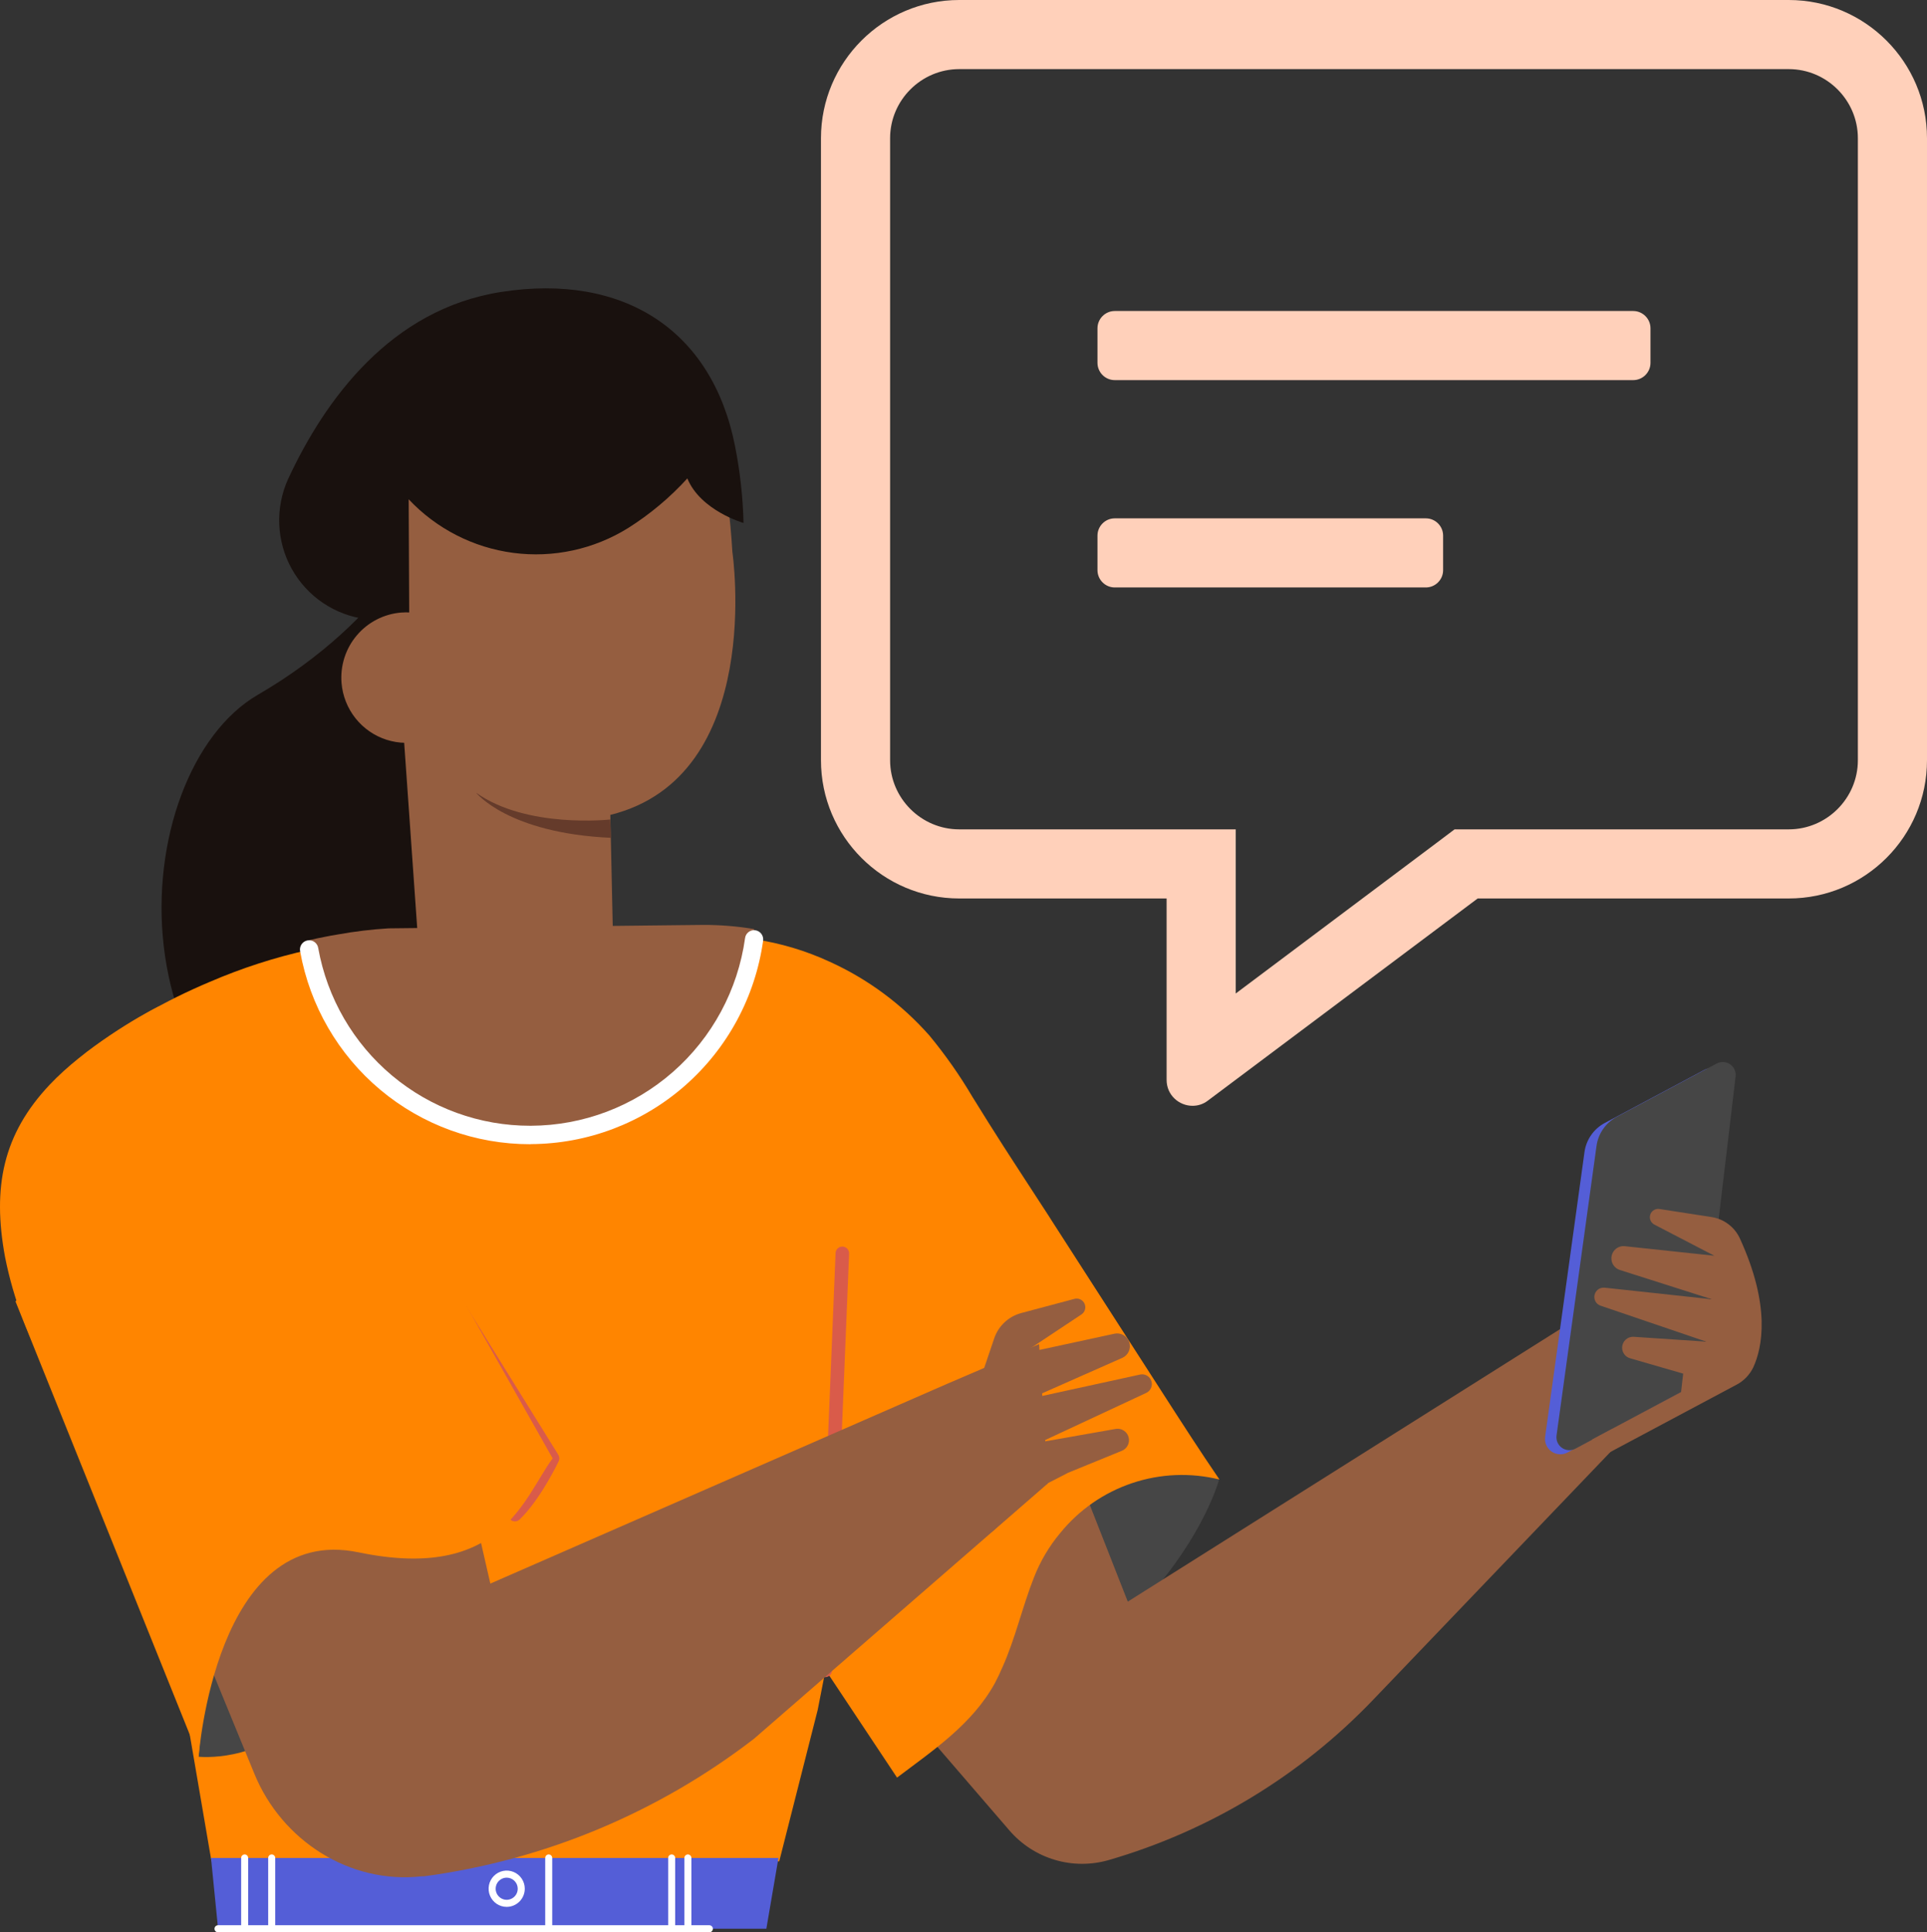 <svg width="338" height="339" viewBox="0 0 338 339" fill="none" xmlns="http://www.w3.org/2000/svg">
<rect x="0" y="0" width="338" height="339" fill="#333333" stroke="none"/>
<path d="M313.75 0H168.25C154.875 0 144 10.875 144 24.25V133.375C144 146.75 154.875 157.625 168.25 157.625H204.625V189.453C204.625 192.143 206.823 194 209.172 194C210.081 194 211.029 193.735 211.862 193.091L259.188 157.625H313.75C327.125 157.625 338 146.75 338 133.375V24.25C338 10.875 327.125 0 313.75 0ZM325.875 133.375C325.875 140.044 320.419 145.5 313.75 145.5H255.133L251.912 147.925L216.75 174.297V145.5H168.25C161.581 145.5 156.125 140.044 156.125 133.375V24.25C156.125 17.581 161.581 12.125 168.25 12.125H313.75C320.419 12.125 325.875 17.581 325.875 24.25V133.375ZM250.094 90.938H195.531C193.864 90.938 192.5 92.302 192.5 93.969V100.031C192.5 101.698 193.864 103.062 195.531 103.062H250.094C251.761 103.062 253.125 101.698 253.125 100.031V93.969C253.125 92.302 251.761 90.938 250.094 90.938ZM286.469 54.562H195.531C193.864 54.562 192.5 55.927 192.5 57.594V63.656C192.5 65.323 193.864 66.688 195.531 66.688H286.469C288.136 66.688 289.5 65.323 289.5 63.656V57.594C289.5 55.927 288.136 54.562 286.469 54.562Z" fill="#FFD0BA"/>
<path d="M75.33 90.894C75.33 90.894 68.457 108.403 45.214 121.901C21.971 135.399 17.061 196.693 67.489 210.029L87.426 184.13L100.867 138.348L102.184 105.462L75.33 90.894Z" fill="#19110E"/>
<path d="M128.458 96.806C128.458 96.806 134.3 136.203 107.052 142.966L107.599 168.145L73.209 163.253L67.752 85.628L120.179 67.868C120.179 67.868 126.98 71.671 128.458 96.806Z" fill="#955E40"/>
<path d="M128.913 78.198C124.899 57.919 109.388 47.874 87.91 51.219C68.52 54.241 57.015 70.104 50.545 84.016C49.407 86.511 48.87 89.24 48.979 91.983C49.087 94.725 49.839 97.403 51.171 99.799C52.504 102.196 54.381 104.243 56.649 105.776C58.918 107.308 61.514 108.283 64.228 108.62C69.604 109.303 71.79 110.661 71.79 110.661L71.683 87.595C76.536 92.754 83.015 96.074 90.025 96.994C97.034 97.915 104.146 96.38 110.159 92.649C114.001 90.227 117.5 87.295 120.562 83.935C122.891 89.6 130.418 91.75 130.418 91.75C130.305 87.197 129.801 82.663 128.913 78.198Z" fill="#19110E"/>
<path d="M59.907 119.831C60.095 122.086 60.945 124.234 62.349 126.005C63.753 127.775 65.648 129.089 67.795 129.779C69.942 130.469 72.245 130.505 74.413 129.882C76.58 129.26 78.516 128.006 79.974 126.28C81.432 124.555 82.348 122.434 82.606 120.186C82.864 117.938 82.452 115.664 81.423 113.65C80.394 111.637 78.793 109.975 76.823 108.874C74.853 107.774 72.602 107.284 70.355 107.466C68.86 107.588 67.403 108.005 66.069 108.693C64.734 109.381 63.547 110.326 62.577 111.475C61.607 112.623 60.871 113.952 60.413 115.386C59.955 116.82 59.783 118.33 59.907 119.831Z" fill="#955E40"/>
<path d="M107.03 143.771C107.03 143.771 92.403 145.409 83.519 139.078C83.519 139.078 89.064 146.167 107.171 146.99L107.03 143.771Z" fill="#653B2B"/>
<path d="M213.792 259.684C213.792 259.684 206.624 286.986 166.051 305.34L160.496 252.283L183.596 237.445L197.511 248.165L213.792 259.684Z" fill="#464646"/>
<path d="M188.318 256.798L197.816 280.988L274.723 232.499L284.014 253.119L240.843 298.218C228.121 311.51 212.134 321.202 194.492 326.32C191.395 327.219 188.106 327.208 185.016 326.289C181.925 325.369 179.163 323.579 177.055 321.131L160.496 301.914L164.698 274.261L177.951 253.533L188.318 256.798Z" fill="#955E40"/>
<path d="M204.07 244.603C197.577 234.489 191.069 224.376 184.545 214.262L183.918 213.273C180.433 207.877 176.849 202.481 173.426 197.023C172.467 195.503 171.517 193.947 170.559 192.419C168.339 188.657 165.828 185.075 163.05 181.708C158.187 176.186 152.214 171.76 145.523 168.723C141.32 166.778 136.86 165.448 132.28 164.775C129.284 164.303 126.254 164.074 123.221 164.091L68.16 164.658C65.18 164.83 62.213 165.17 59.271 165.674C58.465 165.791 57.658 165.944 56.861 166.097C56.063 166.25 55.069 166.421 54.235 166.627C48.236 167.951 42.377 169.845 36.736 172.284C29.011 175.536 21.713 179.728 15.007 184.766C14.963 184.813 14.911 184.853 14.854 184.883L24.648 260.277L25.544 259.108L37.094 326.554H136.679L143.427 299.98L144.798 292.975L157.342 311.86C163.722 307.039 170.576 302.462 174.519 295.259C174.994 294.36 175.415 293.461 175.8 292.561C178.094 287.48 179.313 281.914 181.373 276.707C182.475 273.891 184.024 271.273 185.961 268.955C189.254 264.895 193.628 261.858 198.574 260.196C203.52 258.533 208.835 258.316 213.9 259.567C210.539 254.657 207.323 249.657 204.07 244.603Z" fill="#FF8500"/>
<path d="M25.463 260.764C25.073 260.763 24.697 260.62 24.404 260.362C24.111 260.104 23.921 259.749 23.869 259.361L22.005 245.584C21.954 245.161 22.071 244.735 22.331 244.398C22.591 244.062 22.973 243.841 23.394 243.785C23.602 243.756 23.814 243.769 24.018 243.823C24.221 243.878 24.412 243.972 24.579 244.101C24.746 244.23 24.885 244.391 24.989 244.574C25.094 244.758 25.16 244.96 25.186 245.17L27.049 258.947C27.1 259.37 26.983 259.796 26.723 260.133C26.463 260.469 26.081 260.69 25.661 260.746L25.463 260.764Z" fill="#D95B4A"/>
<path d="M281.442 197.032L298.978 187.68C299.344 187.484 299.756 187.393 300.17 187.417C300.584 187.44 300.984 187.577 301.326 187.813C301.668 188.048 301.939 188.373 302.109 188.753C302.28 189.132 302.343 189.551 302.293 189.964L295.949 243.614L275 254.792C274.559 255.041 274.056 255.16 273.551 255.135C273.045 255.11 272.557 254.942 272.142 254.651C271.727 254.359 271.403 253.957 271.206 253.488C271.01 253.02 270.949 252.506 271.03 252.005L277.921 202.131C278.065 201.063 278.46 200.044 279.072 199.158C279.684 198.271 280.496 197.543 281.442 197.032Z" fill="#545ED7"/>
<path d="M283.575 195.944L301.111 186.582C301.477 186.387 301.889 186.296 302.303 186.319C302.717 186.343 303.117 186.48 303.459 186.715C303.801 186.951 304.072 187.276 304.242 187.655C304.413 188.034 304.476 188.453 304.426 188.867L298.055 242.517L276.327 254.154C275.958 254.349 275.543 254.439 275.126 254.414C274.71 254.388 274.309 254.247 273.967 254.007C273.625 253.767 273.356 253.438 273.189 253.054C273.022 252.67 272.963 252.248 273.02 251.833L280.027 201.079C280.17 200.001 280.566 198.974 281.183 198.081C281.8 197.188 282.62 196.456 283.575 195.944Z" fill="#464646"/>
<path d="M300.187 213.516L291.066 212.104C290.863 212.072 290.656 212.083 290.458 212.138C290.26 212.192 290.076 212.287 289.918 212.418C289.76 212.549 289.631 212.712 289.54 212.897C289.449 213.081 289.398 213.283 289.39 213.489C289.382 213.774 289.457 214.056 289.605 214.3C289.752 214.544 289.967 214.74 290.223 214.864L300.698 220.305L285.009 218.632C284.716 218.6 284.42 218.629 284.14 218.716C283.859 218.804 283.599 218.95 283.377 219.143C283.155 219.336 282.975 219.574 282.849 219.84C282.722 220.107 282.652 220.397 282.643 220.692C282.625 221.159 282.762 221.619 283.03 222.001C283.299 222.383 283.686 222.665 284.13 222.805L300.259 227.94L281.442 225.907C281.221 225.885 280.997 225.909 280.785 225.976C280.573 226.044 280.377 226.155 280.209 226.301C280.042 226.448 279.905 226.627 279.809 226.829C279.713 227.03 279.659 227.249 279.65 227.472C279.637 227.829 279.741 228.18 279.946 228.471C280.152 228.762 280.448 228.977 280.788 229.082L299.282 235.377L286.505 234.522C285.998 234.505 285.505 234.691 285.133 235.038C284.762 235.385 284.543 235.866 284.525 236.375C284.51 236.804 284.639 237.226 284.891 237.573C285.142 237.92 285.502 238.172 285.914 238.29L295.232 240.988L294.865 244.217L279.247 252.544L280.86 255.583L304.578 242.94C305.868 242.265 306.905 241.189 307.535 239.873C309.067 236.519 310.68 229.253 305.16 217.23C304.699 216.248 304.004 215.395 303.137 214.748C302.27 214.1 301.256 213.677 300.187 213.516Z" fill="#955E40"/>
<path d="M54.234 164.946C57.568 184.442 73.732 199.181 93.14 199.119C113.175 199.119 129.654 183.372 132.279 162.995C129.286 162.494 126.255 162.25 123.22 162.266L68.159 162.869C65.178 163.05 62.21 163.408 59.27 163.939C58.464 164.065 57.657 164.218 56.86 164.38C56.062 164.542 55.095 164.721 54.234 164.946Z" fill="#955E40"/>
<path d="M93.016 200.737C83.402 200.755 74.09 197.376 66.709 191.194C59.329 185.012 54.351 176.42 52.649 166.925C52.602 166.712 52.599 166.492 52.639 166.278C52.679 166.064 52.761 165.86 52.882 165.679C53.002 165.498 53.158 165.343 53.339 165.223C53.52 165.104 53.724 165.022 53.937 164.983C54.151 164.945 54.37 164.95 54.581 164.998C54.793 165.046 54.993 165.137 55.169 165.264C55.344 165.392 55.493 165.553 55.605 165.74C55.717 165.926 55.791 166.134 55.821 166.349C57.392 175.097 61.979 183.011 68.779 188.706C75.579 194.401 84.159 197.514 93.016 197.5H93.132C102.289 197.463 111.126 194.115 118.023 188.07C124.92 182.025 129.416 173.688 130.685 164.587C130.71 164.377 130.777 164.174 130.881 163.991C130.985 163.807 131.125 163.646 131.292 163.517C131.459 163.388 131.649 163.294 131.853 163.24C132.056 163.186 132.268 163.173 132.477 163.202C132.896 163.26 133.275 163.481 133.534 163.818C133.792 164.154 133.908 164.579 133.857 165C132.482 174.877 127.606 183.924 120.122 190.485C112.639 197.045 103.05 200.679 93.114 200.719L93.016 200.737Z" fill="white"/>
<path d="M37.013 325.961H136.544L134.421 338.37H38.249L37.013 325.961Z" fill="#545ED7"/>
<path d="M124.421 339H38.24C38.076 339 37.919 338.935 37.803 338.818C37.687 338.702 37.622 338.544 37.622 338.379C37.622 338.215 37.687 338.057 37.803 337.941C37.919 337.824 38.076 337.759 38.24 337.759H124.421C124.585 337.759 124.742 337.824 124.858 337.941C124.974 338.057 125.039 338.215 125.039 338.379C125.039 338.544 124.974 338.702 124.858 338.818C124.742 338.935 124.585 339 124.421 339Z" fill="white"/>
<path d="M42.917 338.631C42.836 338.631 42.756 338.615 42.681 338.584C42.606 338.553 42.537 338.507 42.48 338.45C42.422 338.392 42.377 338.324 42.346 338.248C42.315 338.173 42.299 338.092 42.299 338.011V325.961C42.299 325.796 42.364 325.638 42.48 325.522C42.596 325.406 42.753 325.34 42.917 325.34C42.998 325.34 43.078 325.356 43.152 325.388C43.227 325.419 43.295 325.465 43.351 325.522C43.408 325.58 43.453 325.649 43.483 325.724C43.513 325.799 43.528 325.88 43.526 325.961V338.011C43.528 338.092 43.513 338.172 43.483 338.248C43.453 338.323 43.408 338.391 43.351 338.449C43.295 338.507 43.227 338.553 43.152 338.584C43.078 338.615 42.998 338.631 42.917 338.631Z" fill="white"/>
<path d="M47.658 338.631C47.577 338.631 47.497 338.615 47.422 338.584C47.347 338.553 47.279 338.507 47.221 338.45C47.164 338.392 47.118 338.324 47.087 338.248C47.056 338.173 47.04 338.092 47.04 338.011V325.961C47.04 325.796 47.105 325.638 47.221 325.522C47.337 325.406 47.494 325.34 47.658 325.34C47.822 325.34 47.98 325.406 48.096 325.522C48.212 325.638 48.277 325.796 48.277 325.961V338.011C48.277 338.092 48.261 338.173 48.23 338.248C48.199 338.324 48.153 338.392 48.096 338.45C48.038 338.507 47.97 338.553 47.895 338.584C47.82 338.615 47.739 338.631 47.658 338.631Z" fill="white"/>
<path d="M120.658 338.631C120.577 338.631 120.497 338.615 120.422 338.584C120.347 338.553 120.279 338.507 120.221 338.45C120.164 338.392 120.118 338.324 120.087 338.248C120.056 338.173 120.04 338.092 120.04 338.011V325.961C120.04 325.796 120.105 325.638 120.221 325.522C120.337 325.406 120.494 325.34 120.658 325.34C120.822 325.34 120.98 325.406 121.096 325.522C121.212 325.638 121.277 325.796 121.277 325.961V338.011C121.277 338.092 121.261 338.173 121.23 338.248C121.199 338.324 121.153 338.392 121.096 338.45C121.038 338.507 120.97 338.553 120.895 338.584C120.82 338.615 120.74 338.631 120.658 338.631Z" fill="white"/>
<path d="M117.817 338.631C117.736 338.631 117.656 338.615 117.581 338.584C117.506 338.553 117.438 338.507 117.38 338.45C117.323 338.392 117.277 338.324 117.246 338.248C117.215 338.173 117.199 338.092 117.199 338.011V325.961C117.199 325.796 117.264 325.638 117.38 325.522C117.496 325.406 117.653 325.34 117.817 325.34C117.898 325.34 117.978 325.356 118.053 325.388C118.127 325.419 118.195 325.465 118.251 325.522C118.308 325.58 118.353 325.649 118.383 325.724C118.413 325.799 118.428 325.88 118.427 325.961V338.011C118.428 338.092 118.413 338.172 118.383 338.248C118.353 338.323 118.308 338.391 118.251 338.449C118.195 338.507 118.127 338.553 118.053 338.584C117.978 338.615 117.898 338.631 117.817 338.631Z" fill="white"/>
<path d="M96.241 338.631C96.161 338.631 96.081 338.615 96.006 338.584C95.931 338.553 95.864 338.507 95.807 338.449C95.75 338.391 95.706 338.323 95.676 338.248C95.646 338.172 95.631 338.092 95.632 338.011V325.961C95.631 325.88 95.646 325.799 95.676 325.724C95.706 325.649 95.75 325.58 95.807 325.522C95.864 325.465 95.931 325.419 96.006 325.388C96.081 325.356 96.161 325.34 96.241 325.34C96.405 325.34 96.562 325.406 96.678 325.522C96.794 325.638 96.86 325.796 96.86 325.961V338.011C96.86 338.092 96.844 338.173 96.812 338.248C96.781 338.324 96.736 338.392 96.678 338.45C96.621 338.507 96.553 338.553 96.478 338.584C96.403 338.615 96.323 338.631 96.241 338.631Z" fill="white"/>
<path d="M88.875 334.539C88.248 334.539 87.635 334.353 87.113 334.003C86.591 333.653 86.185 333.156 85.945 332.574C85.704 331.993 85.642 331.352 85.764 330.735C85.886 330.117 86.189 329.55 86.632 329.105C87.076 328.66 87.641 328.357 88.256 328.234C88.872 328.111 89.509 328.174 90.089 328.415C90.668 328.656 91.164 329.064 91.513 329.587C91.861 330.111 92.047 330.726 92.047 331.356C92.045 332.199 91.71 333.008 91.115 333.604C90.521 334.201 89.716 334.537 88.875 334.539ZM88.875 329.414C88.492 329.414 88.118 329.527 87.8 329.741C87.482 329.954 87.234 330.258 87.087 330.613C86.941 330.968 86.902 331.358 86.977 331.735C87.052 332.112 87.236 332.458 87.507 332.729C87.777 333.001 88.122 333.186 88.498 333.261C88.873 333.336 89.262 333.298 89.616 333.151C89.969 333.003 90.272 332.755 90.484 332.435C90.697 332.116 90.811 331.74 90.811 331.356C90.811 330.841 90.607 330.347 90.244 329.982C89.881 329.618 89.388 329.414 88.875 329.414Z" fill="white"/>
<path d="M82.997 241.312C82.997 241.312 79.977 253.003 71.949 257.499L70.381 254.631C70.381 254.631 78.893 250.233 82.997 241.312Z" fill="#464646"/>
<path d="M15.141 252.355L9.021 241.762C5.13 235.212 2.381 228.044 0.893 220.566C-1.409 208.192 0.58 198.912 8.725 190.288C14.8 183.849 24.495 178.192 27.891 176.538L34.656 211.708L15.141 252.355Z" fill="#FF8500"/>
<path d="M90.328 266.914C90.091 266.912 89.86 266.84 89.664 266.705C89.469 266.571 89.317 266.381 89.23 266.16C89.142 265.939 89.122 265.697 89.172 265.464C89.223 265.232 89.341 265.02 89.513 264.855C92.254 262.22 94.745 257.544 95.57 255.916L61.771 201.438C61.625 201.171 61.587 200.858 61.664 200.563C61.74 200.268 61.927 200.013 62.184 199.851C62.441 199.689 62.751 199.632 63.049 199.692C63.347 199.751 63.611 199.922 63.787 200.17L97.926 255.224C98.031 255.394 98.091 255.587 98.103 255.787C98.113 255.986 98.074 256.185 97.989 256.366C97.855 256.636 94.79 263.065 91.143 266.582C90.923 266.792 90.632 266.911 90.328 266.914Z" fill="#D95B4A"/>
<path d="M34.845 308.2C34.845 308.2 45.445 309.297 52.147 301.213L39.396 287.67C36.79 294.223 35.253 301.155 34.845 308.2Z" fill="#464646"/>
<path d="M144.716 294.234C144.559 294.229 144.404 294.194 144.261 294.129C144.117 294.064 143.988 293.971 143.881 293.855C143.773 293.74 143.69 293.604 143.635 293.456C143.58 293.308 143.554 293.151 143.56 292.993L146.562 219.838C146.574 219.531 146.703 219.24 146.924 219.027C147.145 218.814 147.439 218.695 147.745 218.695H147.799C148.113 218.709 148.41 218.848 148.623 219.08C148.836 219.313 148.949 219.621 148.937 219.936L145.935 293.092C145.923 293.405 145.789 293.701 145.56 293.915C145.332 294.129 145.029 294.244 144.716 294.234Z" fill="#D95B4A"/>
<path d="M24.298 261.636L44.62 311.195C49.441 322.957 61.358 330.574 73.956 329.18H74.18H74.377C95.438 326.359 115.391 318.04 132.243 305.053L183.64 260.386L183.72 260.332C183.738 260.307 183.763 260.288 183.792 260.278L183.568 256.366L183.12 249.676L183.021 248.165L182.564 240.701L182.466 239.19L182.26 235.809L179.849 236.843L177.161 238.039L166.024 242.823L86.008 277.823L79.834 250.845C72.836 245.53 59.028 238.381 44.235 249.145C34.154 256.501 28.33 260.17 24.36 261.6L24.298 261.636Z" fill="#955E40"/>
<path d="M174.384 234.802C174.75 233.728 175.374 232.761 176.2 231.986C177.027 231.211 178.031 230.652 179.124 230.359L188.443 227.877C188.796 227.778 189.174 227.81 189.505 227.97C189.836 228.129 190.099 228.403 190.244 228.742C190.388 229.081 190.406 229.461 190.292 229.811C190.178 230.162 189.941 230.459 189.625 230.647L179.348 237.473L195.477 233.983C196.017 233.864 196.582 233.951 197.063 234.226C197.543 234.502 197.905 234.947 198.076 235.474C198.248 236.002 198.219 236.575 197.993 237.083C197.768 237.59 197.363 237.995 196.856 238.219L180.728 245.359L200.01 241.142C200.419 241.062 200.843 241.135 201.201 241.347C201.56 241.559 201.828 241.896 201.956 242.293C202.084 242.691 202.063 243.122 201.896 243.504C201.729 243.887 201.428 244.195 201.05 244.37L182.547 253.003L195.718 250.683C196.205 250.605 196.703 250.711 197.117 250.98C197.531 251.248 197.831 251.661 197.96 252.139C198.089 252.616 198.038 253.125 197.816 253.567C197.594 254.008 197.217 254.352 196.758 254.532L187.367 258.372L183.667 260.278C183.667 260.278 175.047 267.715 174.07 268.668L170.361 269.118C168.954 268.551 169.258 261.924 168.479 260.593C166.481 257.283 169.984 247.913 174.384 234.802Z" fill="#955E40"/>
<path d="M96.931 255.853C91.832 262.778 87.97 277.553 62.881 272.337C37.792 267.121 34.845 308.2 34.845 308.2L2.722 228.327L47.031 177.185C47.031 177.185 47.031 177.185 47.075 177.23C47.197 177.336 47.308 177.453 47.407 177.581C52.697 182.712 57.477 188.347 61.681 194.406C62.801 195.998 63.885 197.635 64.88 199.235L65.919 200.971L96.931 255.853Z" fill="#FF8500"/>
</svg>
